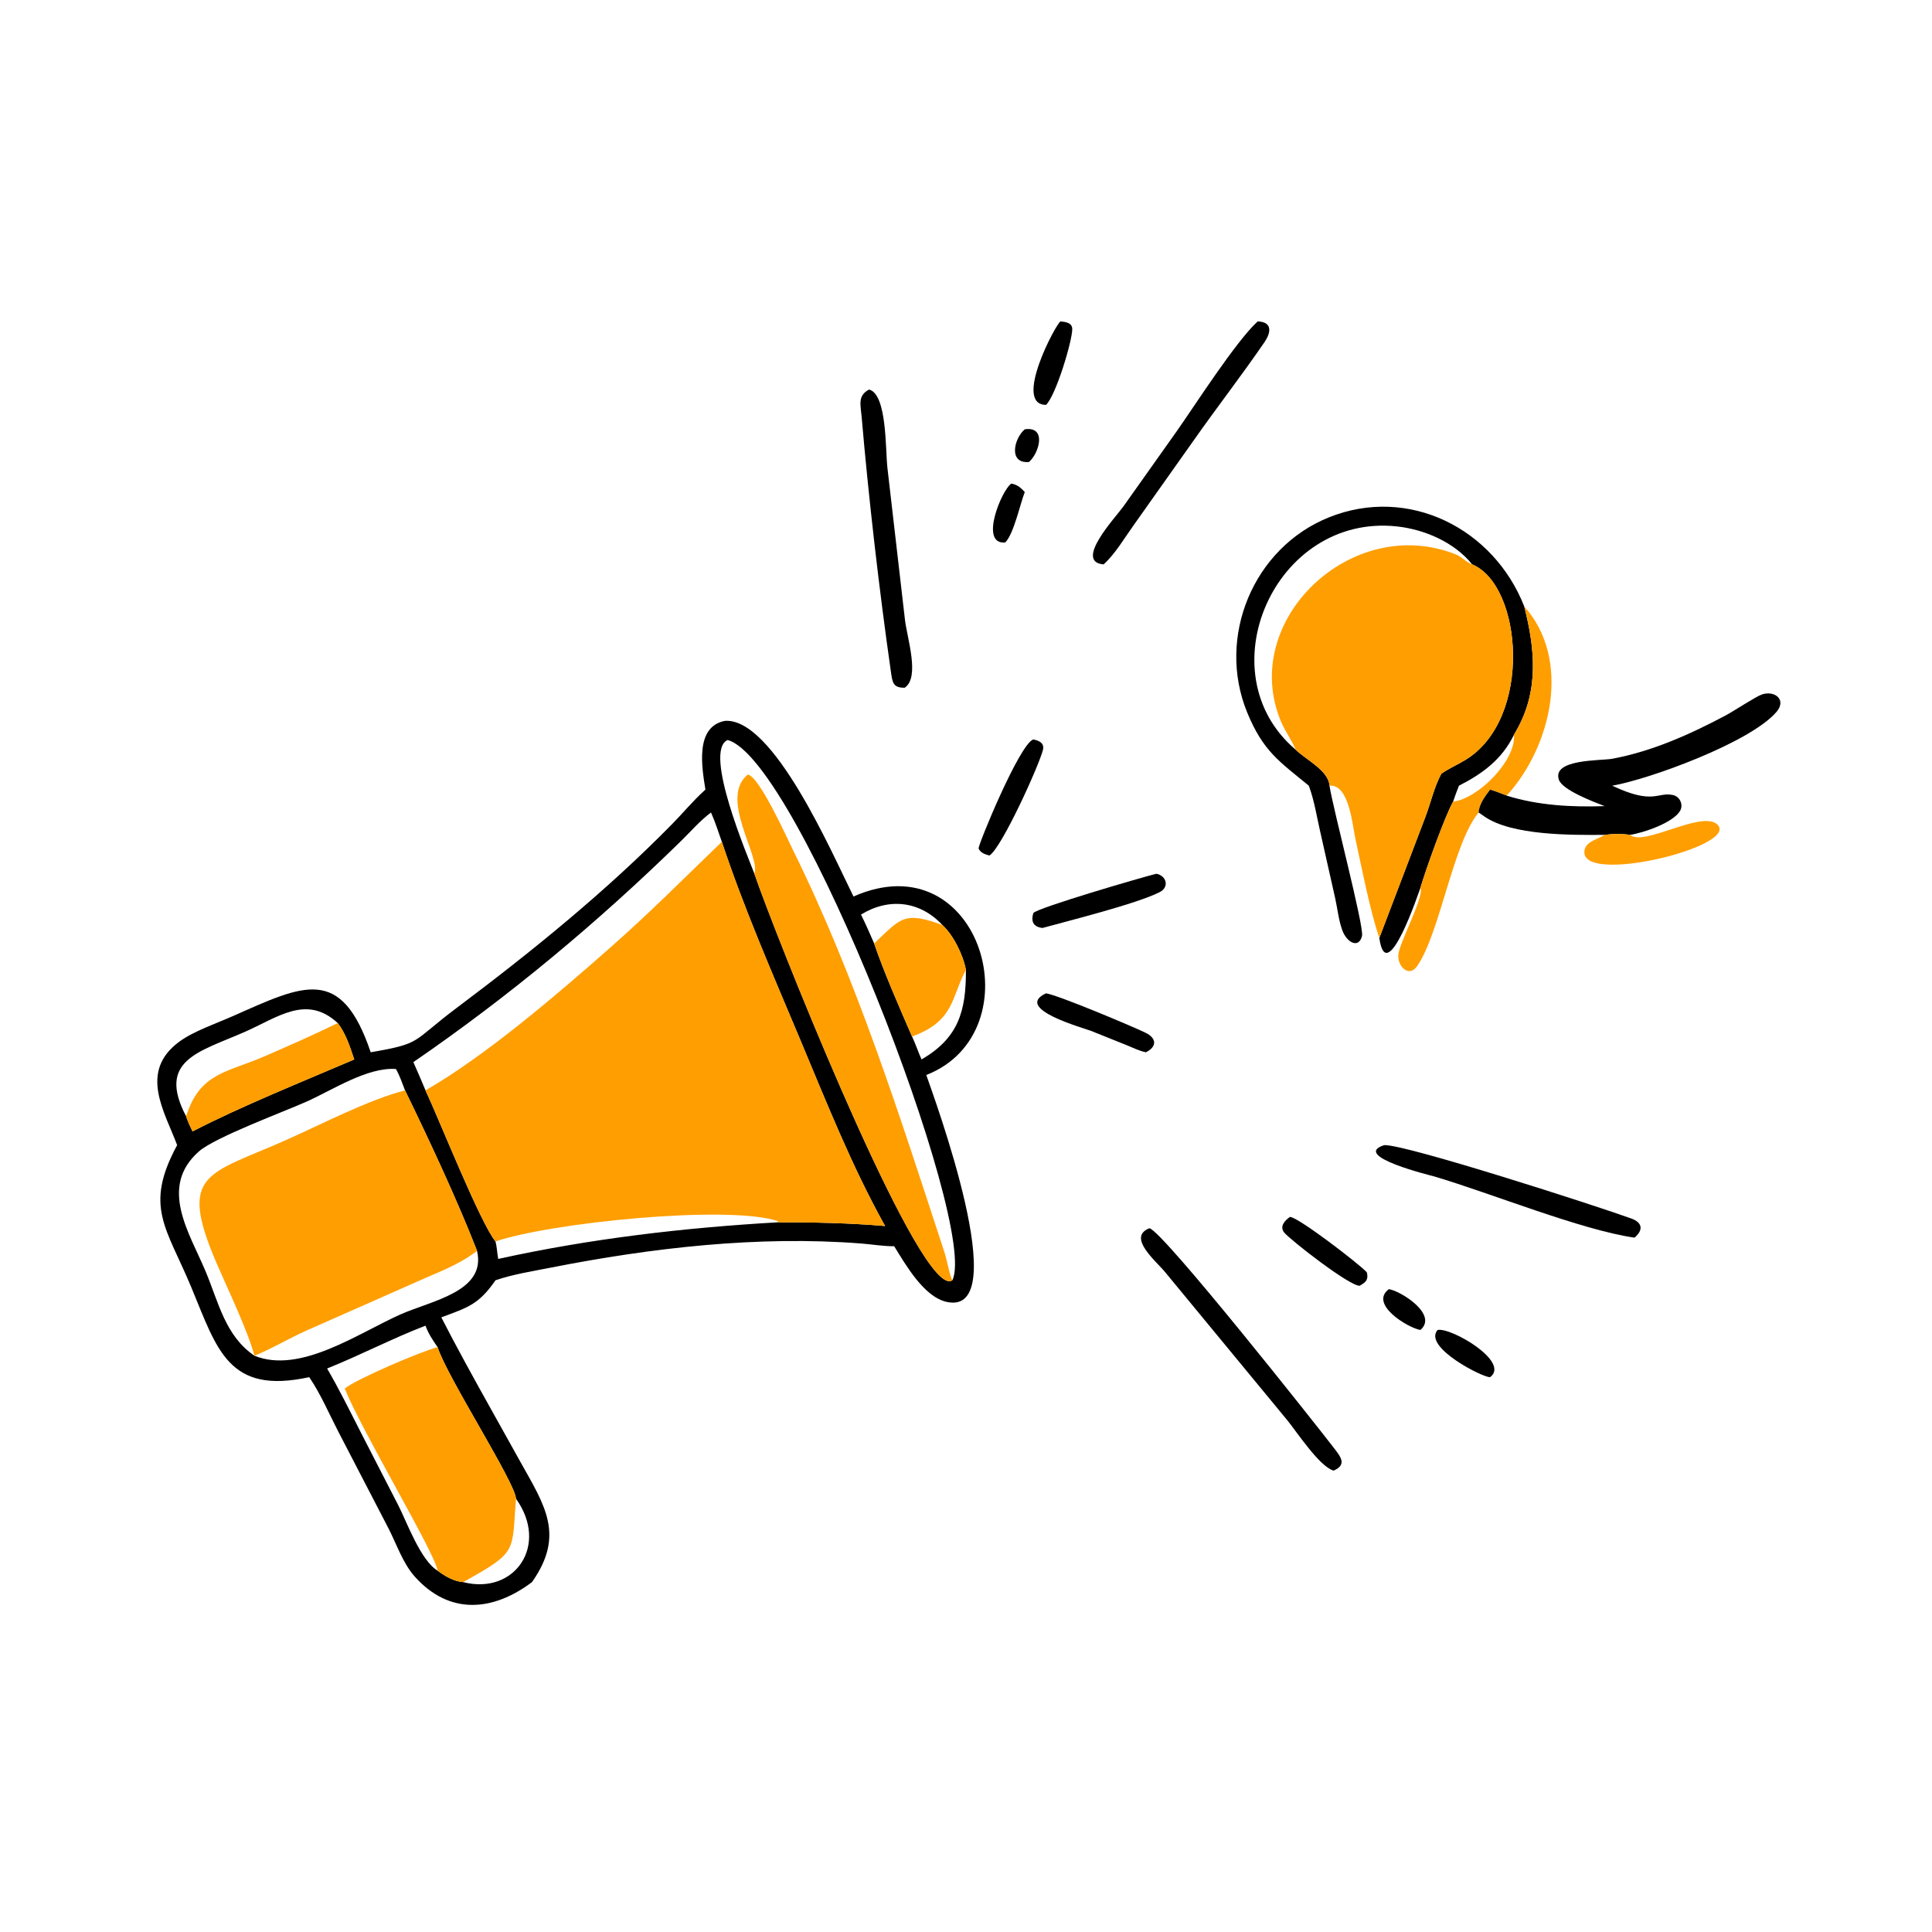 <?xml version="1.0" encoding="utf-8" ?>
<svg xmlns="http://www.w3.org/2000/svg" xmlns:xlink="http://www.w3.org/1999/xlink" width="1024" height="1024">
	<path transform="scale(2 2)" d="M277.21 107.294C268.327 107.276 279.949 85.611 281.044 85.178C282.373 85.304 284.164 85.508 284.158 87.239C284.147 90.41 279.832 104.808 277.21 107.294Z"/>
	<path transform="scale(2 2)" d="M292.469 149.568C284.501 148.933 295.671 137.065 297.678 134.257L311.909 114.191C316.686 107.394 327.547 90.434 333.296 85.178C337.372 85.319 336.747 88.267 335.134 90.626C329.121 99.415 322.563 107.848 316.444 116.561L300.387 139.243C297.976 142.593 295.516 146.836 292.469 149.568Z"/>
	<path transform="scale(2 2)" d="M239.756 182.254C236.576 182.3 236.498 180.787 236.073 177.826C233.004 156.423 230.167 131.771 228.338 110.389C228.076 107.322 227.221 104.83 230.324 103.233C235.106 104.49 234.614 119.151 235.178 124.018L239.821 164.229C240.394 169.146 243.86 179.51 239.756 182.254Z"/>
	<path transform="scale(2 2)" d="M272.702 122.43C267.192 122.961 268.679 116.204 271.577 113.77C277.365 112.906 275.512 119.909 272.702 122.43Z"/>
	<path transform="scale(2 2)" d="M266.405 143.759C259.422 144.414 265.448 129.838 268.011 128.154C269.697 128.476 270.421 129.189 271.577 130.389C270.289 133.736 268.668 141.458 266.405 143.759Z"/>
	<path transform="scale(2 2)" d="M390.138 149.568C385.442 143.717 377.529 140.291 370.161 139.503C337.795 136.042 319.321 178.357 343.397 198.708C346.047 201.305 352.115 204.204 352.328 208.217C353.295 214.454 361.525 245.55 360.949 248.019C360.147 251.454 356.953 249.873 355.731 246.554C354.752 243.893 354.458 240.843 353.844 238.067L349.768 219.948C348.927 216.205 348.281 212.182 346.977 208.573L346.846 208.217C339.046 201.794 334.727 199.116 330.499 188.765C322.355 168.828 332.115 145.167 352.189 137.101C373.292 128.622 395.841 140.044 403.934 160.7C406.799 171.973 407.913 183.095 401.765 193.749L401.225 194.7C398.056 201.221 392.945 205.009 386.639 208.217C386.088 209.617 385.557 211.013 385.086 212.443C382.875 216.377 377.848 230.452 376.418 235.291C376.064 236.249 367.417 262.204 365.537 248.564L377.773 216.414C379.166 212.769 380.114 208.391 381.987 205.026C383.979 203.647 386.255 202.657 388.328 201.399C406.24 190.536 403.526 155.133 390.138 149.568Z"/>
	<path fill="#FF9E00" transform="scale(2 2)" d="M390.138 149.568C403.526 155.133 406.24 190.536 388.328 201.399C386.255 202.657 383.979 203.647 381.987 205.026C380.114 208.391 379.166 212.769 377.773 216.414L365.537 248.564C363.097 241.539 360.758 229.436 359.144 222.046C358.427 218.764 357.53 207.725 352.328 208.217C352.115 204.204 346.047 201.305 343.397 198.708C342.314 196.127 340.555 193.805 339.457 191.176C328.282 164.407 358.304 135.863 385.914 146.977C387.472 147.604 388.528 149 390.138 149.568Z"/>
	<path fill="#FF9E00" transform="scale(2 2)" d="M403.934 160.7C416.555 174.822 411.152 197.8 399.294 210.853C397.846 210.31 396.383 209.701 394.901 209.262C393.596 210.979 391.995 213.072 391.853 215.32C385.034 223.594 381.71 246.904 375.631 255.934C373.349 259.323 370.251 255.956 370.576 252.973C370.947 249.57 377.501 237.589 376.418 235.291C377.848 230.452 382.875 216.377 385.086 212.443C391.648 211.68 401.787 201.618 401.225 194.7L401.765 193.749C407.913 183.095 406.799 171.973 403.934 160.7Z"/>
	<path transform="scale(2 2)" d="M394.901 209.262C396.383 209.701 397.846 210.31 399.294 210.853C407.617 213.463 416.576 213.936 425.251 213.628C422.477 212.566 414.108 209.411 413.141 206.689C411.157 201.102 424.279 201.625 427.213 201.088C437.729 199.161 447.944 194.584 457.317 189.595C459.564 188.399 465.289 184.594 466.943 184.034C470.284 182.904 473.574 185.421 470.767 188.686C463.834 196.754 437.169 206.493 427.262 208.217L427.596 208.374C438.282 213.347 439.209 209.796 443.368 210.695C445.18 211.086 446.155 213.241 445.264 214.837C443.529 217.945 435.79 220.662 431.983 221.249C429.741 220.919 427.495 220.937 425.251 221.249C416.402 221.311 400.633 221.439 393.361 216.365L391.853 215.32C391.995 213.072 393.596 210.979 394.901 209.262Z"/>
	<path transform="scale(2 2)" d="M186.945 209.262C186.016 203.413 184.094 192.582 192.115 191.036C204.909 190.163 220.254 225.603 226.182 237.583C260.03 222.627 274.549 273.505 245.477 284.889C247.494 290.738 268.978 348.948 250.904 345.022C244.84 343.705 240.005 335.155 236.968 330.265C234.107 330.29 231.065 329.763 228.2 329.539C200.912 327.407 172.667 330.68 145.936 335.941C141.079 336.897 135.999 337.691 131.312 339.283C126.885 345.705 123.989 346.498 116.951 349.11C121.011 357.031 125.368 364.923 129.704 372.695L137.897 387.385C144.336 398.935 149.798 406.773 140.98 419.276C130.793 426.952 119.164 428.212 109.868 417.757C106.791 414.295 105.121 409.286 103.029 405.184L89.619 379.325C87.211 374.679 85.043 369.573 82.136 365.242L81.943 364.959C60.524 369.631 57.582 357.728 50.691 341.137C44.115 325.309 38.09 319.81 46.945 303.47C43.647 294.625 36.677 283.989 47.545 276.032C51.317 273.27 57.332 271.222 61.703 269.286C80.389 261.014 90.395 255.655 98.239 278.866C112.053 276.477 108.903 276.201 121.023 267.105C141.065 252.064 160.65 236.191 178.225 218.28C181.033 215.418 183.599 212.301 186.567 209.602L186.945 209.262ZM191.295 223.089C190.373 220.493 189.55 217.833 188.42 215.32C185.494 217.495 183.008 220.408 180.396 222.961C158.425 244.436 134.899 264.072 109.543 281.471C110.643 283.954 111.726 286.443 112.763 288.953C116.422 296.742 127.2 323.935 131.312 329.001C131.703 330.465 131.749 332.121 132.031 333.627C156.471 328.248 181.115 325.373 206.078 323.928C215.627 323.905 225.039 324.102 234.562 324.909C225.664 308.981 218.908 291.82 211.855 275.029C204.693 257.981 197.123 240.652 191.295 223.089ZM252.385 339.283C259.456 324.982 211.501 201.039 192.823 196.112C186.246 199.014 198.272 227.163 199.927 231.555C204.814 245.946 239.464 333.406 250.497 339.217C251.158 339.565 251.747 339.683 252.385 339.283ZM249.74 245.131C243.75 238.705 235.497 237.863 228.175 242.376C229.418 244.896 230.548 247.449 231.659 250.028C234.186 257.507 238.471 267.226 241.699 274.684C242.632 276.657 243.327 278.765 244.218 280.767C253.921 275.121 256.042 268.069 255.977 257.042C255.266 253.108 252.684 247.865 249.74 245.131ZM89.513 271.123C81.174 263.449 73.618 269.64 64.69 273.543C52.661 278.801 41.544 281.001 49.322 295.84C49.749 297.227 50.407 298.524 51.019 299.836C63.931 293.166 80.326 286.577 93.88 280.767C92.736 277.372 91.699 274.007 89.513 271.123ZM107.334 288.953C106.598 287.057 105.934 285.067 104.928 283.296C97.379 282.747 88.054 288.899 81.265 291.933C75.277 294.608 56.98 301.388 52.737 305.121C41.992 314.573 50.181 326.668 54.468 336.881C57.923 345.109 59.663 353.999 67.433 359.287L67.433 359.287C79.546 364.177 94.759 353.422 106.049 348.369C114.283 344.684 128.958 342.325 126.425 331.496C121.281 318.251 113.613 301.831 107.334 288.953ZM115.97 357.004C114.672 355.126 113.538 353.477 112.763 351.313C103.93 354.71 95.483 359.139 86.688 362.668C89.913 368.199 92.734 373.949 95.642 379.65L105.536 398.896C107.845 403.407 111.471 413.551 115.97 416.244C117.901 417.684 120.284 419.099 122.743 419.276C136.387 422.783 145.582 409.495 136.739 397.175C136.568 392.895 118.36 364.737 115.97 357.004Z"/>
	<path transform="scale(2 2)" d="M262.193 226.726C261 226.36 259.919 226.1 259.329 224.867C259.205 223.91 270.134 197.272 273.817 195.964C275.283 196.23 276.815 196.895 276.403 198.67C275.511 202.521 265.428 224.829 262.193 226.726Z"/>
	<path fill="#FF9E00" transform="scale(2 2)" d="M199.927 231.555C201.681 227.07 190.437 211.5 198.174 205.269C201.225 205.703 208.538 222.012 210.095 225.161C226.939 259.234 238.485 295.886 250.332 332.004C250.875 333.659 251.729 338.245 252.385 339.283C251.747 339.683 251.158 339.565 250.497 339.217C239.464 333.406 204.814 245.946 199.927 231.555Z"/>
	<path fill="#FF9E00" transform="scale(2 2)" d="M425.251 221.249C427.495 220.937 429.741 220.919 431.983 221.249C435.562 224.422 450.905 214.696 455.06 218.459C461.516 224.304 417.594 235.019 419.959 225.112C420.486 222.902 423.587 222.376 425.251 221.249Z"/>
	<path fill="#FF9E00" transform="scale(2 2)" d="M112.763 288.953C128.847 279.707 147.83 263.376 161.612 251.222C172.335 241.766 181.184 232.835 191.295 223.089C197.123 240.652 204.693 257.981 211.855 275.029C218.908 291.82 225.664 308.981 234.562 324.909C225.039 324.102 215.627 323.905 206.078 323.928L206.172 323.61C192.923 319.218 145.812 324.033 131.312 329.001C127.2 323.935 116.422 296.742 112.763 288.953Z"/>
	<path transform="scale(2 2)" d="M276.287 245.919C273.988 245.679 273.11 244.337 273.851 241.964C274.899 240.591 302.265 232.59 306.443 231.555C309.134 232.052 309.972 235.098 307.305 236.437C301.115 239.547 283.33 243.973 276.287 245.919Z"/>
	<path fill="#FF9E00" transform="scale(2 2)" d="M231.659 250.028C238.733 243.34 239.538 241.391 249.74 245.131C252.684 247.865 255.266 253.108 255.977 257.042C252.069 264.257 253.004 270.598 241.699 274.684C238.471 267.226 234.186 257.507 231.659 250.028Z"/>
	<path transform="scale(2 2)" d="M303.675 278.866C301.864 278.494 300.263 277.661 298.561 276.978L289.14 273.198C287.198 272.426 268.414 267.312 277.21 263.24C280.643 263.787 300.37 272.119 303.598 273.698C306.596 275.165 306.607 277.411 303.675 278.866Z"/>
	<path fill="#FF9E00" transform="scale(2 2)" d="M89.513 271.123C91.699 274.007 92.736 277.372 93.88 280.767C80.326 286.577 63.931 293.166 51.019 299.836C50.407 298.524 49.749 297.227 49.322 295.84L49.622 294.947C53.316 284.252 60.465 284.113 70.146 279.914C76.662 277.088 83.124 274.229 89.513 271.123Z"/>
	<path fill="#FF9E00" transform="scale(2 2)" d="M67.433 359.287C65.692 352.701 60.211 341.295 57.438 334.862C46.994 310.635 55.001 311.382 75.865 302.096C85.339 297.88 97.414 291.552 107.334 288.953C113.613 301.831 121.281 318.251 126.425 331.496C121.505 335.284 115.96 337.185 110.372 339.722L81.297 352.571C76.615 354.648 72.172 357.364 67.433 359.287L67.433 359.287Z"/>
	<path transform="scale(2 2)" d="M433.167 327.99C419.056 325.98 394.926 316.139 379.975 311.735C379.59 311.622 357.809 306.354 366.832 303.47C372.384 303.208 422.979 319.532 432.311 322.918C435.379 324.031 435.472 326.044 433.167 327.99Z"/>
	<path transform="scale(2 2)" d="M360.324 340.739C357.652 340.854 341.95 328.611 340.334 326.642C339.01 325.029 340.515 323.395 341.858 322.498C343.924 322.46 360.184 334.937 362.232 337.184C362.699 339.142 361.991 339.791 360.324 340.739Z"/>
	<path transform="scale(2 2)" d="M353.434 389.731C349.723 388.725 343.644 379.435 341.132 376.36L308.775 337.134C306.403 334.23 298.563 327.84 304.622 325.493C308.316 326.411 349.122 378.022 353.526 383.759C355.391 386.187 356.954 388.143 353.434 389.731Z"/>
	<path transform="scale(2 2)" d="M376.418 352.46C372.871 351.804 362.784 345.523 368.082 341.633C371.312 342.167 381.172 348.401 376.418 352.46Z"/>
	<path transform="scale(2 2)" d="M394.901 364.959C393.278 365.234 376.997 357.044 380.97 352.46C384.509 351.682 400.336 360.898 394.901 364.959Z"/>
	<path fill="#FF9E00" transform="scale(2 2)" d="M91.353 367.976C94.579 365.39 111.484 358.178 115.97 357.004C118.36 364.737 136.568 392.895 136.739 397.175C135.595 411.462 137.372 411.137 122.743 419.276C120.284 419.099 117.901 417.684 115.97 416.244C115.423 411.808 95.863 379.233 91.353 367.976Z"/>
</svg>

